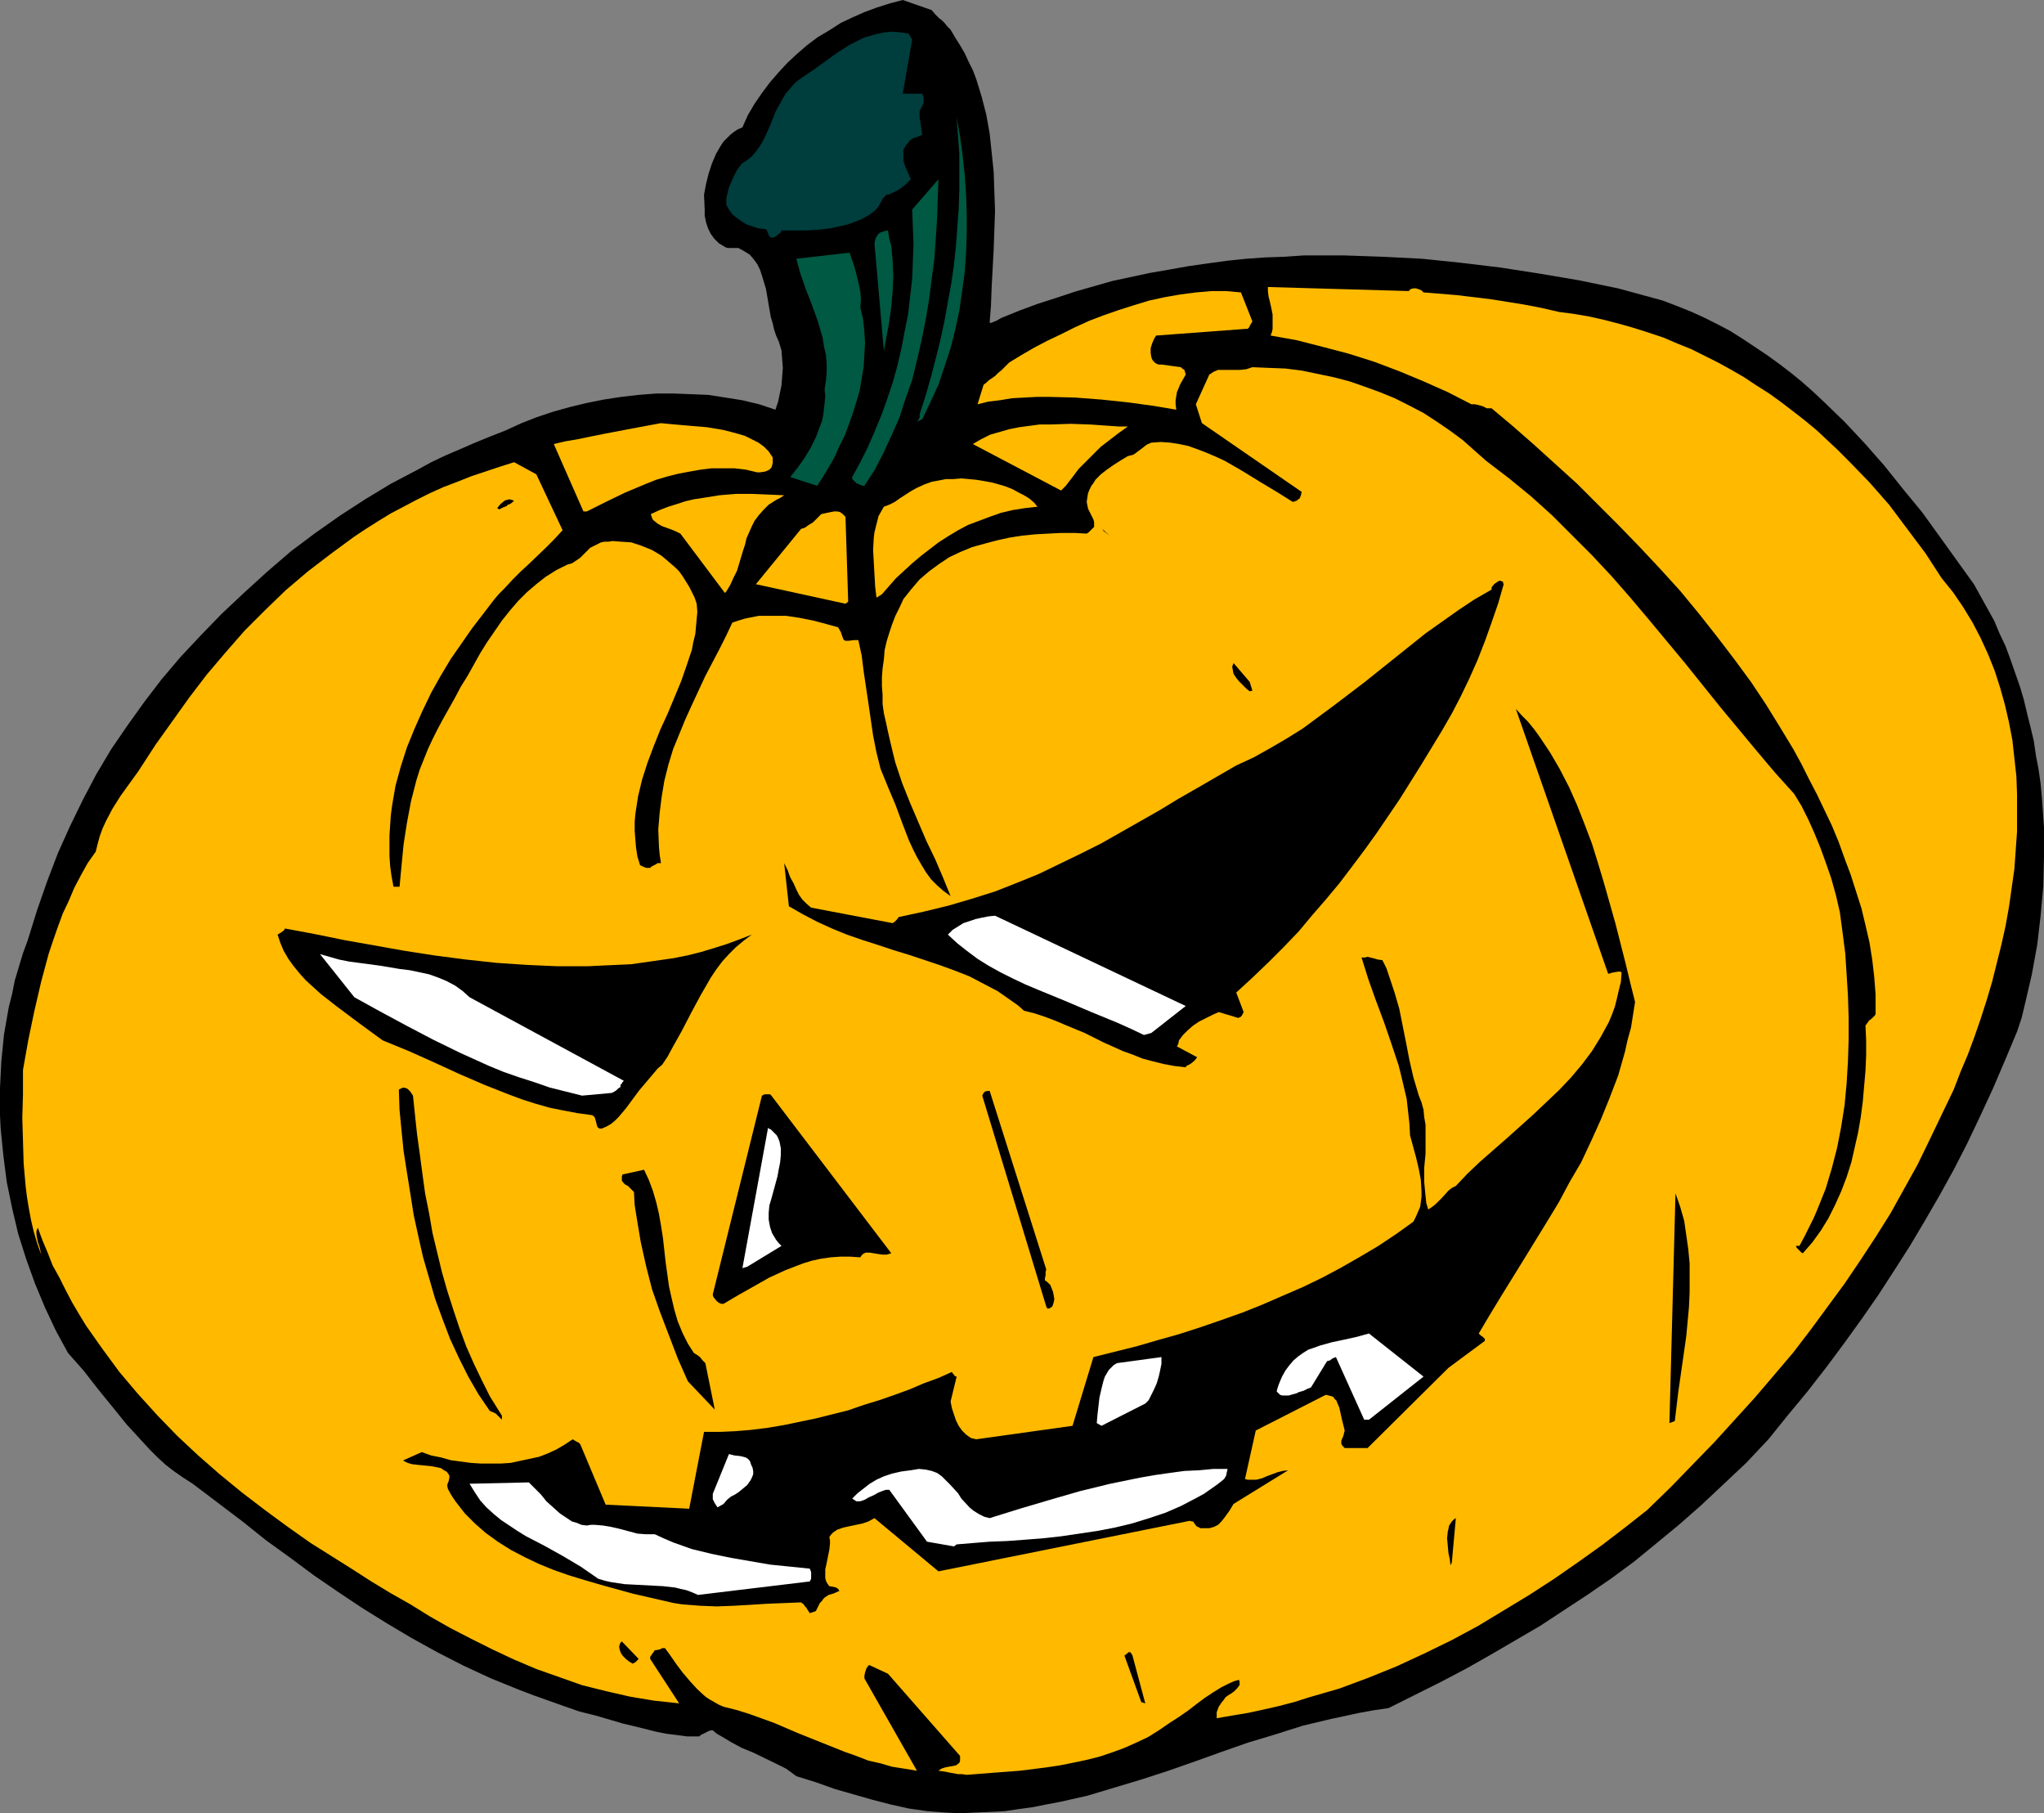 <?xml version="1.0" encoding="UTF-8" standalone="no"?>
<svg
   version="1.0"
   width="129.724mm"
   height="115.054mm"
   id="svg36"
   sodipodi:docname="Pumpkin 017.wmf"
   xmlns:inkscape="http://www.inkscape.org/namespaces/inkscape"
   xmlns:sodipodi="http://sodipodi.sourceforge.net/DTD/sodipodi-0.dtd"
   xmlns="http://www.w3.org/2000/svg"
   xmlns:svg="http://www.w3.org/2000/svg">
  <rect width="100%" height="100%" fill="#808080" stroke="none"/>
  <sodipodi:namedview
     id="namedview36"
     pagecolor="#ffffff"
     bordercolor="#000000"
     borderopacity="0.25"
     inkscape:showpageshadow="2"
     inkscape:pageopacity="0.0"
     inkscape:pagecheckerboard="0"
     inkscape:deskcolor="#d1d1d1"
     inkscape:document-units="mm" />
  <defs
     id="defs1">
    <pattern
       id="WMFhbasepattern"
       patternUnits="userSpaceOnUse"
       width="6"
       height="6"
       x="0"
       y="0" />
  </defs>
  <path
     style="fill:#000000;fill-opacity:1;fill-rule:evenodd;stroke:none"
     d="m 226.725,434.69 3.555,0.162 3.555,-0.162 3.555,-0.162 3.555,-0.162 3.232,-0.485 3.555,-0.485 3.232,-0.646 3.394,-0.646 6.464,-1.454 6.464,-1.939 6.464,-1.939 6.464,-2.101 6.464,-2.262 6.302,-2.262 6.464,-2.262 6.464,-1.939 6.626,-2.101 6.787,-1.616 6.787,-1.454 3.555,-0.646 3.394,-0.485 6.464,-3.232 6.141,-3.07 6.141,-3.232 5.979,-3.393 5.818,-3.393 5.818,-3.393 5.656,-3.717 5.656,-3.717 5.656,-3.878 5.494,-4.04 5.333,-4.363 5.494,-4.525 5.333,-4.686 5.333,-5.009 5.494,-5.171 5.333,-5.656 4.686,-5.817 4.686,-5.656 4.525,-5.817 4.202,-5.656 4.202,-5.817 4.04,-5.817 3.878,-5.979 3.717,-5.817 3.555,-5.979 3.555,-6.141 3.394,-6.141 3.232,-6.302 3.07,-6.464 3.07,-6.625 2.909,-6.787 2.909,-6.949 1.131,-3.393 0.808,-3.393 1.616,-6.949 1.293,-7.11 0.808,-6.949 0.646,-7.11 0.162,-7.11 v -6.949 l -0.485,-6.949 -0.323,-3.555 -0.485,-3.393 -0.646,-3.393 -0.485,-3.393 -0.808,-3.393 -0.808,-3.232 -0.808,-3.393 -0.97,-3.232 -1.131,-3.232 -1.131,-3.232 -1.131,-3.07 -1.454,-3.07 -1.293,-3.07 -1.616,-2.909 -1.616,-2.909 -1.616,-2.909 -8.242,-11.473 -4.202,-5.817 -4.525,-5.494 -4.525,-5.656 -4.686,-5.333 -4.848,-5.171 -5.01,-4.848 -2.586,-2.424 -2.747,-2.424 -2.586,-2.101 -2.747,-2.101 -2.909,-2.101 -2.909,-1.939 -2.909,-1.939 -3.07,-1.939 -3.07,-1.616 -3.232,-1.616 -3.232,-1.454 -3.232,-1.293 -3.394,-1.293 -3.555,-0.97 -3.555,-0.97 -3.555,-0.97 -9.373,-1.939 -9.534,-1.616 -9.373,-1.454 -9.373,-1.131 -9.373,-0.97 -9.534,-0.485 -9.373,-0.323 h -9.373 l -4.686,0.323 -4.686,0.162 -4.525,0.323 -4.686,0.485 -4.686,0.646 -4.525,0.646 -4.525,0.808 -4.686,0.808 -4.525,0.97 -4.525,0.97 -4.525,1.293 -4.525,1.293 -4.363,1.454 -4.525,1.454 -4.363,1.616 -4.363,1.778 -1.131,0.646 -0.808,0.323 -0.323,0.162 h -0.323 v 0 h -0.162 l 0.323,-4.201 0.162,-4.363 0.485,-9.049 0.162,-4.525 0.162,-4.686 -0.162,-4.686 -0.162,-4.686 -0.485,-4.686 -0.485,-4.525 -0.808,-4.525 -1.131,-4.363 -1.293,-4.201 -0.808,-2.101 -0.97,-1.939 -0.97,-2.101 -1.131,-1.939 -1.131,-1.778 -1.131,-1.939 -0.808,-0.808 -0.646,-0.808 -0.646,-0.646 -0.646,-0.485 -0.97,-0.97 -0.808,-0.97 L 216.544,0 l -3.07,0.808 -3.07,0.97 -3.07,1.131 -2.909,1.293 -2.747,1.293 -2.747,1.778 -2.747,1.616 -2.586,1.939 -2.424,2.101 -2.262,2.101 -2.101,2.262 -2.101,2.424 -1.939,2.586 -1.778,2.586 -1.616,2.747 -1.293,2.909 -1.131,0.485 -0.97,0.646 -0.808,0.646 -0.808,0.808 -0.808,0.808 -0.646,0.97 -1.131,1.939 -0.97,2.262 -0.808,2.424 -0.646,2.586 -0.485,2.586 0.162,3.555 v 1.454 l 0.323,1.616 0.485,1.454 0.646,1.293 0.808,1.131 1.131,1.131 0.808,0.485 0.808,0.485 0.485,0.162 h 0.162 0.162 2.262 l 1.454,0.808 1.293,0.808 0.97,1.131 0.808,1.131 0.646,1.293 0.485,1.454 0.485,1.616 0.485,1.616 1.131,6.625 0.485,1.616 0.323,1.454 0.485,1.454 0.646,1.454 0.646,2.101 0.162,2.101 0.162,2.101 -0.162,2.101 -0.162,2.101 -0.808,3.878 -0.646,1.939 -3.878,-1.293 -4.04,-0.97 -4.04,-0.646 -4.202,-0.646 -4.04,-0.162 -4.202,-0.162 h -4.202 l -4.202,0.323 -4.202,0.485 -4.202,0.646 -4.04,0.808 -4.04,0.97 -4.04,1.131 -3.878,1.293 -3.717,1.454 -3.878,1.778 -3.717,1.454 -3.555,1.454 -3.717,1.616 -3.394,1.454 -3.394,1.616 -3.232,1.778 -6.464,3.393 -6.141,3.717 -5.979,3.878 -5.979,4.201 -5.818,4.363 -5.818,5.009 -5.494,5.009 -5.333,5.009 -5.01,5.171 -4.848,5.171 -4.525,5.333 -4.202,5.494 -4.04,5.656 -3.878,5.656 -3.555,5.979 -3.232,6.141 -3.07,6.302 -2.909,6.464 -2.586,6.787 -2.424,6.949 -2.262,7.272 -1.131,3.07 -0.97,3.232 -0.97,3.232 -0.646,3.232 -0.808,3.232 -1.131,6.464 -0.323,3.232 -0.323,3.232 -0.162,3.232 L 0,260.976 v 3.232 3.232 l 0.162,3.232 0.646,6.464 0.808,6.302 1.293,6.302 1.454,6.141 1.939,6.141 2.101,5.817 2.424,5.817 2.586,5.494 2.909,5.333 3.717,4.201 3.394,4.363 3.555,4.363 3.394,4.201 3.717,4.04 1.778,1.939 1.939,1.939 1.939,1.778 2.101,1.616 2.101,1.454 2.262,1.454 5.979,4.525 5.979,4.525 5.656,4.525 5.818,4.201 5.656,4.201 5.656,3.878 5.818,3.878 5.979,3.717 5.979,3.555 6.141,3.393 6.302,3.232 6.626,3.07 6.787,2.747 3.394,1.293 7.272,2.586 3.717,1.293 3.878,0.97 3.878,1.131 2.747,0.808 2.747,0.646 2.586,0.646 2.586,0.646 2.424,0.485 2.586,0.323 2.424,0.323 h 2.586 0.323 l 0.323,-0.323 0.97,-0.485 0.97,-0.485 0.485,-0.162 h 0.485 l 0.97,0.808 1.131,0.646 2.424,1.454 2.424,1.293 2.747,1.131 5.333,2.586 2.586,1.293 2.424,1.778 4.686,1.454 4.525,1.616 4.525,1.293 4.525,1.293 4.363,1.131 4.363,0.97 4.525,0.646 z"
     id="path1" />
  <path
     style="fill:#ffba00;fill-opacity:1;fill-rule:evenodd;stroke:none"
     d="m 231.896,425.641 6.141,-0.485 6.464,-0.485 6.464,-0.808 3.232,-0.485 3.232,-0.646 3.07,-0.646 3.232,-0.808 2.909,-0.97 3.07,-1.131 2.909,-1.293 2.747,-1.293 2.586,-1.616 2.586,-1.778 2.262,-1.454 2.101,-1.454 2.101,-1.616 1.939,-1.454 1.939,-1.293 2.101,-1.293 1.939,-0.97 1.131,-0.485 1.131,-0.323 0.162,0.485 v 0.323 0.485 l -0.162,0.162 -0.485,0.646 -0.646,0.646 -0.646,0.485 -0.808,0.485 -0.646,0.485 -0.323,0.485 -0.646,0.808 -0.646,0.97 -0.485,1.293 v 1.454 l 3.717,-0.646 3.878,-0.646 3.717,-0.808 3.555,-0.808 3.717,-0.97 3.555,-1.131 7.272,-2.101 6.949,-2.586 6.787,-2.747 6.626,-3.07 6.626,-3.232 6.302,-3.393 6.141,-3.717 6.141,-3.717 5.979,-3.878 5.818,-4.04 5.656,-4.04 5.494,-4.201 5.333,-4.201 5.656,-5.494 5.171,-5.333 5.333,-5.494 4.848,-5.333 4.848,-5.333 4.686,-5.494 4.525,-5.333 4.202,-5.494 4.04,-5.494 4.04,-5.494 3.717,-5.494 3.717,-5.656 3.555,-5.656 3.232,-5.817 3.232,-5.817 2.909,-5.979 1.939,-4.04 1.939,-4.04 1.939,-4.04 1.616,-4.201 1.778,-4.201 1.616,-4.363 1.454,-4.201 1.454,-4.525 1.293,-4.363 1.131,-4.525 1.131,-4.525 0.97,-4.363 0.808,-4.525 0.646,-4.525 0.646,-4.525 0.323,-4.525 0.323,-4.525 v -4.363 -4.525 l -0.162,-4.363 -0.485,-4.363 -0.485,-4.363 -0.808,-4.201 -0.97,-4.201 -1.131,-4.04 -1.293,-4.04 -1.616,-4.04 -1.778,-3.878 -1.939,-3.717 -2.262,-3.717 -2.424,-3.555 -2.747,-3.393 -3.878,-5.979 -4.363,-5.817 -4.363,-5.817 -4.686,-5.333 -5.01,-5.171 -2.586,-2.586 -2.586,-2.424 -2.586,-2.424 -2.747,-2.262 -2.909,-2.262 -2.747,-2.101 -2.909,-2.101 -3.07,-1.939 -2.909,-1.939 -3.07,-1.778 -3.232,-1.778 -3.232,-1.616 -3.232,-1.616 -3.232,-1.293 -3.394,-1.454 -3.394,-1.131 -3.555,-1.131 -3.394,-0.97 -3.717,-0.97 -3.555,-0.808 -3.717,-0.646 -3.717,-0.485 -4.202,-0.97 -4.202,-0.808 -4.04,-0.646 -4.04,-0.646 -8.08,-0.97 -7.918,-0.646 -0.162,-0.162 -0.323,-0.323 -0.808,-0.323 -0.485,-0.162 h -0.646 l -0.646,0.162 -0.485,0.485 -33.774,-0.97 v 0.485 0.485 l 0.162,1.293 0.162,0.646 0.162,0.646 0.323,1.454 0.323,1.616 v 1.616 1.778 l -0.162,0.808 -0.323,0.808 6.302,1.131 6.302,1.616 6.141,1.616 6.141,1.939 5.979,2.262 5.818,2.424 5.818,2.586 5.656,2.909 h 0.808 l 0.808,0.162 1.131,0.323 0.97,0.485 h 0.485 0.646 l 5.01,4.201 5.171,4.525 5.171,4.686 5.171,4.686 5.01,5.009 5.01,5.009 5.01,5.171 4.848,5.171 4.848,5.333 4.525,5.494 4.202,5.333 4.202,5.494 4.04,5.494 3.555,5.333 3.394,5.494 3.232,5.333 1.939,3.555 1.778,3.555 1.939,3.717 1.778,3.717 1.778,3.717 1.616,3.878 1.454,4.04 1.454,3.878 1.293,4.04 1.293,4.04 0.97,4.04 0.97,4.201 0.646,4.04 0.485,4.201 0.323,4.201 v 4.201 0.485 l -0.162,0.323 -0.646,0.646 -0.808,0.646 -0.323,0.485 -0.485,0.646 0.162,3.555 v 3.555 l -0.162,3.717 -0.323,3.717 -0.323,3.717 -0.485,3.717 -0.646,3.717 -0.808,3.555 -0.808,3.555 -1.131,3.555 -1.293,3.393 -1.454,3.232 -1.616,3.232 -1.778,2.909 -2.101,2.909 -2.262,2.586 v 0 l -0.323,-0.162 -0.808,-0.808 -0.323,-0.323 -0.162,-0.323 v -0.162 h 0.485 0.323 l 1.131,-2.101 1.131,-2.262 1.131,-2.262 0.97,-2.262 1.939,-4.848 1.454,-4.848 1.293,-5.009 0.97,-5.009 0.808,-5.171 0.485,-5.171 0.323,-5.333 0.162,-5.171 v -5.333 l -0.162,-5.171 -0.323,-5.171 -0.323,-5.009 -0.646,-5.009 -0.646,-4.848 -0.97,-4.201 -1.131,-4.04 -1.293,-3.717 -1.293,-3.555 -1.454,-3.555 -1.454,-3.232 -1.616,-3.232 -1.778,-2.909 -4.525,-5.009 -4.363,-5.171 -8.726,-10.504 -8.565,-10.665 -8.726,-10.504 -4.363,-5.171 -4.525,-5.171 -4.686,-5.009 -4.686,-4.686 -4.848,-4.848 -5.01,-4.525 -5.333,-4.363 -5.494,-4.201 -2.747,-2.424 -2.909,-2.586 -3.07,-2.262 -3.07,-2.101 -3.232,-2.101 -3.394,-1.778 -3.555,-1.778 -3.555,-1.454 -3.555,-1.293 -3.717,-1.293 -3.717,-0.97 -3.878,-0.808 -3.878,-0.808 -3.878,-0.485 -4.04,-0.162 -3.878,-0.162 -1.454,0.485 -1.454,0.162 h -4.04 -1.293 l -1.131,0.485 -0.485,0.323 -0.485,0.323 -3.232,7.11 1.454,4.525 23.917,16.483 -0.162,0.808 -0.323,0.808 -0.323,0.162 -0.323,0.323 -0.485,0.162 -0.485,0.162 -3.878,-2.424 -4.04,-2.424 -4.202,-2.586 -4.202,-2.424 -2.101,-0.97 -2.262,-0.97 -2.101,-0.808 -2.262,-0.808 -2.262,-0.485 -2.101,-0.323 -2.262,-0.162 -2.262,0.162 -1.131,0.485 -0.808,0.646 -0.646,0.485 -0.646,0.485 -0.646,0.485 -0.485,0.323 -0.646,0.162 -0.646,0.162 -0.808,0.485 -0.808,0.485 -1.778,1.131 -1.616,1.131 -1.454,1.131 -1.293,1.293 -0.485,0.808 -0.485,0.646 -0.485,0.97 -0.323,0.808 -0.162,0.97 -0.162,1.131 0.162,0.808 0.162,0.808 0.646,1.293 0.323,0.646 0.323,0.646 0.162,0.646 v 0.646 0.485 l -0.485,0.485 -0.485,0.485 -0.323,0.323 -0.485,0.323 -2.909,-0.162 h -3.232 l -3.07,0.162 -3.07,0.162 -3.232,0.323 -3.07,0.485 -2.909,0.646 -3.07,0.808 -2.909,0.808 -2.747,1.131 -2.747,1.293 -2.424,1.616 -2.424,1.778 -2.262,1.939 -1.939,2.262 -1.939,2.424 -0.97,2.101 -0.97,1.939 -0.808,2.101 -0.646,1.939 -0.646,2.101 -0.485,2.101 -0.162,2.101 -0.323,2.262 -0.162,2.101 v 2.101 l 0.162,2.101 v 2.262 l 0.323,2.262 0.485,2.101 0.485,2.262 0.485,2.101 0.646,2.747 0.646,2.586 1.616,4.848 1.939,4.848 1.939,4.525 1.939,4.525 2.101,4.363 1.939,4.525 1.778,4.363 -1.778,-1.293 -1.454,-1.293 -1.454,-1.454 -1.293,-1.778 -0.97,-1.616 -1.131,-1.939 -0.97,-1.939 -0.97,-2.101 -1.616,-4.201 -1.616,-4.363 -1.778,-4.201 -1.778,-4.363 -0.97,-3.878 -0.808,-4.04 -1.131,-7.757 -1.131,-7.595 -0.485,-3.878 -0.808,-3.717 h -0.97 l -1.454,0.162 h -0.646 l -0.323,-0.162 -0.162,-0.162 -0.323,-0.808 -0.323,-0.97 -0.646,-1.131 -2.909,-0.808 -3.07,-0.808 -3.232,-0.646 -3.232,-0.485 h -3.394 -1.616 -1.616 l -1.616,0.323 -1.616,0.323 -1.616,0.485 -1.454,0.485 -1.454,3.07 -1.616,3.232 -3.394,6.464 -3.232,6.949 -1.616,3.555 -1.454,3.555 -1.454,3.555 -1.131,3.717 -0.97,3.878 -0.646,3.878 -0.485,3.878 -0.323,3.878 0.162,4.04 0.162,1.939 0.323,2.101 h -0.808 l -0.485,0.323 -0.646,0.323 -0.323,0.162 -0.323,0.323 h -0.485 -0.485 l -0.808,-0.323 -0.646,-0.323 -0.646,-2.101 -0.323,-2.101 -0.162,-1.939 -0.162,-2.101 v -2.101 l 0.162,-1.939 0.323,-2.101 0.323,-2.101 0.97,-4.04 1.293,-4.04 1.454,-3.878 1.616,-4.04 1.778,-3.878 1.616,-3.878 1.616,-3.878 1.293,-3.717 1.293,-3.878 0.323,-1.778 0.485,-1.939 0.162,-1.778 0.162,-1.778 0.162,-1.778 -0.162,-1.939 -0.485,-1.454 -0.646,-1.293 -0.646,-1.293 -0.808,-1.293 -0.808,-1.293 -0.808,-1.131 -0.97,-0.97 -1.131,-0.97 -1.131,-0.97 -0.97,-0.808 -1.293,-0.808 -1.131,-0.646 -2.424,-0.97 -2.424,-0.808 -2.424,-0.162 -2.101,-0.162 -0.97,0.162 h -0.97 l -0.808,0.162 -0.646,0.323 -0.97,0.485 -0.97,0.485 -1.616,1.616 -0.808,0.808 -0.97,0.646 -0.97,0.646 -1.131,0.323 -2.586,1.293 -2.586,1.616 -2.262,1.778 -2.262,1.939 -2.101,2.101 -1.939,2.262 -1.939,2.424 -1.778,2.586 -1.778,2.586 -1.616,2.586 -3.07,5.494 -1.616,2.586 -1.454,2.747 -2.909,5.171 -1.293,2.424 -1.131,2.262 -1.131,2.424 -0.97,2.424 -0.97,2.424 -0.808,2.586 -1.293,5.009 -0.97,5.171 -0.808,5.171 -0.485,5.009 -0.485,5.171 h -1.454 l -0.485,-2.586 -0.323,-2.424 -0.162,-2.424 v -2.424 -2.424 l 0.162,-2.424 0.162,-2.424 0.323,-2.424 0.808,-4.686 1.293,-4.686 1.454,-4.525 1.778,-4.363 1.939,-4.363 2.101,-4.363 2.262,-4.04 2.424,-4.04 2.586,-3.717 2.586,-3.717 2.747,-3.555 2.586,-3.393 1.131,-1.293 1.131,-1.131 2.101,-2.262 1.939,-1.939 1.939,-1.778 3.878,-3.717 2.101,-2.101 2.101,-2.262 -6.302,-13.412 -5.333,-2.909 -3.555,1.131 -3.394,1.131 -3.394,1.131 -3.232,1.293 -3.394,1.293 -3.232,1.454 -3.232,1.616 -3.07,1.616 -3.07,1.616 -2.909,1.778 -3.07,1.939 -2.909,1.939 -5.494,4.04 -5.494,4.201 -5.333,4.525 -5.01,4.848 -4.848,4.848 -4.525,5.171 -4.525,5.333 -4.202,5.494 -4.04,5.656 -4.04,5.656 -2.101,3.232 -2.101,3.232 -2.101,2.909 -2.101,2.909 -1.939,3.07 -1.616,3.07 -0.808,1.778 -0.646,1.778 -0.485,1.778 -0.485,1.939 -1.939,2.747 -1.616,2.909 -1.616,3.07 -1.293,3.07 -1.454,3.07 -1.131,3.07 -1.131,3.232 -1.131,3.393 -1.778,6.625 -1.616,6.949 -1.454,6.949 -1.293,7.272 v 5.817 l -0.162,5.656 0.162,5.494 0.162,5.494 0.485,5.494 0.323,2.586 0.485,2.909 0.485,2.586 0.646,2.747 0.808,2.747 0.97,2.747 -0.323,-1.616 -0.485,-1.454 -0.162,-0.808 -0.162,-0.97 v -0.808 l 0.323,-0.808 1.131,3.07 1.293,3.07 1.131,2.909 1.616,2.909 1.454,2.909 1.616,3.07 1.616,2.747 1.778,2.909 1.939,2.747 1.939,2.747 4.04,5.494 4.363,5.171 4.686,5.171 4.848,5.009 5.01,4.686 5.171,4.525 5.333,4.363 5.494,4.201 5.494,4.04 5.494,3.878 5.656,3.555 4.363,2.747 4.525,2.909 4.525,2.747 4.848,2.747 4.686,2.909 4.848,2.747 5.01,2.586 5.171,2.586 5.171,2.424 5.333,2.262 5.494,1.939 5.494,1.939 5.818,1.454 5.656,1.293 2.909,0.485 2.909,0.485 3.07,0.323 2.909,0.323 -6.949,-10.665 v -0.485 l 0.323,-0.485 0.808,-1.131 h 0.162 0.162 l 0.808,-0.162 0.646,-0.323 h 0.646 l 1.293,1.778 1.454,2.101 1.454,1.939 1.778,2.101 1.778,1.939 1.939,1.778 0.97,0.646 1.131,0.646 1.131,0.646 1.131,0.485 3.232,0.808 3.07,0.97 5.818,2.101 5.656,2.424 5.656,2.262 5.656,2.262 2.747,0.97 2.909,1.131 2.909,0.646 2.747,0.808 3.07,0.485 2.909,0.485 -12.605,-22.138 v -0.646 l 0.162,-0.808 0.323,-0.97 0.323,-0.485 0.323,-0.323 4.525,2.101 17.291,19.715 v 0.646 0.485 l -0.162,0.485 -0.162,0.162 -0.646,0.485 -0.808,0.162 -0.97,0.162 -0.808,0.162 -0.97,0.323 -0.646,0.485 1.293,0.162 0.808,0.162 0.808,0.162 1.778,0.323 h 0.97 z"
     id="path2" />
  <path
     style="fill:#000000;fill-opacity:1;fill-rule:evenodd;stroke:none"
     d="m 274.72,408.512 -3.07,-11.473 -0.162,-0.323 -0.162,-0.162 -0.162,-0.323 h -0.485 l -0.323,0.323 -0.646,0.485 4.04,11.15 z"
     id="path3" />
  <path
     style="fill:#000000;fill-opacity:1;fill-rule:evenodd;stroke:none"
     d="m 152.389,398.654 0.808,-0.808 -4.04,-4.201 -0.323,0.323 -0.162,0.323 -0.162,0.646 0.162,0.808 0.323,0.808 0.485,0.646 0.646,0.646 0.808,0.646 0.808,0.485 z"
     id="path4" />
  <path
     style="fill:#000000;fill-opacity:1;fill-rule:evenodd;stroke:none"
     d="m 195.697,386.373 0.646,-1.293 0.323,-0.646 0.485,-0.485 0.323,-0.485 0.323,-0.323 0.485,-0.323 0.485,-0.323 1.131,-0.323 1.454,-0.646 -0.323,-0.485 -0.485,-0.323 -0.646,-0.162 -0.97,-0.162 -0.485,-0.646 -0.323,-0.646 -0.162,-0.646 v -0.646 -1.454 l 0.323,-1.454 0.323,-1.616 0.323,-1.616 0.162,-1.454 v -0.808 l -0.162,-0.808 0.485,-0.646 0.485,-0.485 0.485,-0.323 0.485,-0.323 1.454,-0.485 1.454,-0.323 3.07,-0.646 1.454,-0.485 1.454,-0.808 15.352,12.766 60.277,-12.12 v 0 l 0.485,0.162 h 0.323 l 0.323,0.485 0.485,0.646 0.323,0.162 0.646,0.323 h 2.101 l 1.131,-0.323 0.97,-0.485 0.808,-0.808 0.646,-0.808 1.293,-1.778 0.97,-1.616 13.09,-8.08 -1.293,0.162 -1.293,0.323 -1.293,0.485 -1.293,0.485 -1.131,0.485 -1.293,0.323 h -1.454 -0.646 l -0.646,-0.162 2.586,-11.635 16.806,-8.565 0.646,0.162 0.646,0.162 0.485,0.162 0.323,0.485 0.485,0.485 0.162,0.485 0.485,1.131 0.323,1.454 0.323,1.454 0.323,1.293 0.323,1.293 -0.323,1.293 -0.485,1.131 v 0.485 0.323 l 0.323,0.485 0.485,0.485 h 5.494 l 19.392,-19.23 8.726,-6.464 v -0.485 l -0.485,-0.485 -0.485,-0.323 -0.485,-0.485 2.586,-4.363 2.747,-4.525 5.494,-8.888 5.656,-9.211 2.747,-4.525 2.586,-4.848 2.747,-4.686 2.424,-5.171 2.262,-5.009 2.101,-5.171 2.101,-5.494 1.616,-5.656 0.646,-2.909 0.808,-2.909 0.485,-3.07 0.485,-3.07 -1.131,-4.525 -1.131,-4.686 -2.424,-9.534 -2.747,-9.696 -1.454,-4.848 -1.454,-4.686 -1.778,-4.686 -1.778,-4.525 -1.939,-4.363 -2.262,-4.363 -2.262,-3.878 -2.586,-3.878 -1.293,-1.778 -1.454,-1.778 -1.454,-1.454 -1.454,-1.616 22.139,63.507 h 0.323 l 0.323,-0.162 0.808,-0.162 0.97,-0.162 h 0.485 l 0.323,0.162 -0.162,2.262 -0.485,1.939 -0.485,2.101 -0.485,1.939 -0.646,1.778 -0.808,1.939 -0.97,1.778 -0.97,1.778 -2.101,3.393 -2.424,3.232 -2.586,3.07 -2.909,3.07 -3.07,2.909 -3.07,2.909 -6.302,5.656 -6.464,5.656 -3.07,2.909 -2.747,2.909 -0.97,0.485 -0.808,0.646 -1.454,1.616 -1.616,1.616 -0.808,0.646 -0.97,0.646 -0.485,-1.616 -0.162,-1.616 -0.162,-1.616 -0.162,-1.778 v -3.393 l 0.323,-3.393 v -3.555 -3.393 l -0.323,-1.778 -0.162,-1.778 -0.485,-1.778 -0.646,-1.616 -1.293,-4.363 -0.97,-4.201 -0.808,-4.201 -0.808,-4.04 -0.808,-4.04 -1.131,-3.878 -1.293,-3.878 -0.646,-1.939 -0.97,-1.939 -1.131,-0.162 -1.131,-0.323 -1.293,-0.323 -0.646,0.162 h -0.808 l 1.616,5.171 1.778,5.009 1.939,5.171 1.778,5.171 1.778,5.333 0.646,2.586 0.646,2.747 0.646,2.747 0.323,2.909 0.323,2.909 0.162,2.909 1.454,5.333 0.646,2.747 0.485,2.586 0.162,2.747 v 1.293 l -0.162,1.293 -0.162,1.131 -0.485,1.131 -0.485,1.131 -0.646,1.293 -4.04,2.909 -4.363,2.909 -4.363,2.586 -4.525,2.586 -4.525,2.424 -4.686,2.262 -4.848,2.101 -4.848,2.101 -4.848,1.939 -5.01,1.778 -5.171,1.778 -5.01,1.616 -5.171,1.454 -5.01,1.454 -10.342,2.586 -5.01,16.483 -23.109,3.232 -1.293,-0.323 -1.131,-0.808 -0.97,-0.97 -0.808,-1.131 -0.646,-1.293 -0.485,-1.454 -0.485,-1.454 -0.323,-1.616 1.454,-5.979 -0.485,-0.162 -0.162,-0.323 -0.323,-0.323 -0.162,-0.323 -3.232,1.454 -3.555,1.293 -3.394,1.454 -3.555,1.293 -3.717,1.293 -3.717,1.131 -3.717,1.293 -3.878,0.97 -3.878,0.97 -3.878,0.808 -3.878,0.808 -3.878,0.646 -3.878,0.485 -3.878,0.323 -3.717,0.162 h -3.717 l -3.555,18.422 -20.038,-0.97 -5.979,-14.22 -0.162,-0.323 -0.323,-0.323 -0.646,-0.323 -0.808,-0.485 -1.939,1.293 -1.939,1.131 -2.101,0.97 -2.101,0.808 -2.262,0.485 -2.262,0.485 -2.262,0.485 -2.424,0.162 h -2.262 -2.424 l -2.424,-0.162 -2.424,-0.323 -2.424,-0.323 -2.262,-0.646 -2.424,-0.485 -2.262,-0.808 -4.363,1.939 v 0.162 l 0.323,0.162 0.646,0.323 1.131,0.323 1.454,0.162 1.616,0.162 1.616,0.162 1.616,0.323 0.646,0.162 0.646,0.485 0.646,0.323 0.485,0.646 0.162,0.323 v 0.485 l -0.162,0.808 -0.323,0.808 v 0.485 l 0.162,0.646 0.808,1.454 0.97,1.454 1.131,1.454 1.131,1.454 2.424,2.424 2.586,2.262 2.909,2.101 3.07,1.939 3.394,1.778 3.394,1.616 3.555,1.454 3.717,1.293 3.717,1.131 3.878,1.131 7.595,2.101 7.757,1.778 2.101,0.485 2.101,0.323 4.202,0.323 4.04,0.162 4.202,-0.162 8.08,-0.485 4.04,-0.162 3.878,-0.162 0.646,0.485 0.323,0.485 0.323,0.323 0.162,0.323 0.323,0.485 0.323,0.485 z"
     id="path5" />
  <path
     style="fill:#ffffff;fill-opacity:1;fill-rule:evenodd;stroke:none"
     d="m 167.417,382.495 26.826,-3.232 0.323,-0.646 v -0.808 -0.808 l -0.323,-0.808 -9.534,-0.97 -4.686,-0.808 -4.686,-0.808 -4.686,-0.97 -4.686,-1.131 -4.525,-1.616 -2.262,-0.97 -2.101,-0.97 h -2.101 l -2.101,-0.162 -4.202,-1.131 -2.101,-0.485 -1.939,-0.323 -1.939,-0.162 h -0.97 l -0.97,0.162 -1.293,-0.162 -1.131,-0.485 -1.131,-0.323 -0.97,-0.646 -1.939,-1.293 -1.616,-1.454 -1.616,-1.454 -1.293,-1.616 -1.454,-1.454 -1.454,-1.454 -14.221,0.323 1.293,2.101 1.293,1.939 1.454,1.616 1.778,1.616 1.778,1.454 1.939,1.293 1.939,1.293 2.101,1.293 4.363,2.262 4.363,2.424 4.363,2.586 2.101,1.454 2.101,1.454 1.616,0.485 1.454,0.323 3.232,0.485 3.07,0.162 3.07,0.162 3.07,0.162 2.909,0.323 1.293,0.323 1.454,0.323 1.293,0.485 z"
     id="path6" />
  <path
     style="fill:#000000;fill-opacity:1;fill-rule:evenodd;stroke:none"
     d="m 348.248,374.738 0.97,-10.665 -0.485,0.323 -0.485,0.485 -0.323,0.485 -0.323,0.485 -0.162,0.808 -0.162,0.646 -0.162,1.616 0.162,1.778 0.162,1.778 0.323,1.454 0.162,1.454 z"
     id="path7" />
  <path
     style="fill:#ffffff;fill-opacity:1;fill-rule:evenodd;stroke:none"
     d="m 229.472,370.375 3.878,-0.323 4.04,-0.323 4.202,-0.162 4.363,-0.323 4.202,-0.323 4.363,-0.485 4.363,-0.646 4.363,-0.646 4.202,-0.808 4.04,-0.97 4.202,-1.293 3.878,-1.293 3.717,-1.616 3.717,-1.939 1.778,-0.97 1.616,-1.131 1.616,-1.131 1.616,-1.293 0.485,-0.808 0.162,-0.808 0.162,-0.646 v -0.162 h -3.394 l -3.394,0.323 -3.555,0.162 -3.555,0.485 -3.394,0.485 -3.717,0.646 -7.11,1.454 -7.272,1.778 -7.272,2.101 -7.11,2.101 -7.272,2.262 -1.293,-0.323 -1.293,-0.646 -1.293,-0.808 -0.97,-0.808 -1.939,-2.101 -0.808,-1.293 -1.939,-2.101 -0.97,-0.97 -0.97,-0.97 -1.131,-0.808 -1.293,-0.485 -1.454,-0.323 -1.616,-0.162 -0.97,0.162 -0.97,0.162 -1.293,0.162 -1.131,0.162 -2.101,0.485 -1.939,0.646 -1.778,0.808 -1.616,0.97 -1.454,1.131 -1.454,1.131 -1.293,1.293 0.485,0.323 0.485,0.323 h 0.485 0.485 l 0.97,-0.323 1.131,-0.646 1.131,-0.485 1.131,-0.646 1.293,-0.485 0.485,-0.162 h 0.808 l 9.05,12.443 6.464,1.131 z"
     id="path8" />
  <path
     style="fill:#ffffff;fill-opacity:1;fill-rule:evenodd;stroke:none"
     d="m 173.558,360.679 0.808,-0.97 0.97,-0.808 0.97,-0.485 0.485,-0.323 0.485,-0.323 0.97,-0.808 0.97,-0.808 0.808,-1.131 0.323,-0.646 0.323,-0.808 v -0.808 l -0.162,-0.808 -0.323,-0.646 -0.323,-0.97 -0.485,-0.485 -0.485,-0.323 -0.646,-0.162 -0.646,-0.162 -1.454,-0.162 -1.293,-0.323 -3.878,9.534 v 0.646 0.646 l 0.485,0.97 0.323,0.485 0.323,0.485 z"
     id="path9" />
  <path
     style="fill:#ffffff;fill-opacity:1;fill-rule:evenodd;stroke:none"
     d="m 264.216,341.935 10.504,-5.333 0.808,-0.808 0.646,-1.293 0.646,-1.293 0.646,-1.454 0.485,-1.616 0.323,-1.454 0.323,-1.616 v -1.616 l -10.666,1.454 -0.808,0.485 -1.131,1.131 -0.97,1.616 -0.323,0.97 -0.485,1.939 -0.485,2.101 -0.485,4.201 -0.162,1.939 z"
     id="path10" />
  <path
     style="fill:#000000;fill-opacity:1;fill-rule:evenodd;stroke:none"
     d="m 401.737,340.803 0.808,-6.787 0.97,-6.787 0.97,-6.787 0.646,-6.949 0.162,-3.555 v -3.393 -3.555 l -0.323,-3.393 -0.485,-3.393 -0.485,-3.393 -0.97,-3.393 -1.131,-3.232 -1.454,55.104 z"
     id="path11" />
  <path
     style="fill:#000000;fill-opacity:1;fill-rule:evenodd;stroke:none"
     d="m 120.392,339.511 -2.909,-4.686 -1.939,-3.878 -1.939,-4.04 -1.778,-4.04 -1.616,-4.363 -1.454,-4.363 -1.454,-4.525 -1.293,-4.525 -1.131,-4.686 -1.131,-4.686 -0.808,-4.686 -0.97,-4.848 -0.646,-4.686 -0.646,-4.848 -0.646,-4.686 -0.485,-4.525 -0.485,-4.686 -0.646,-0.97 -0.323,-0.323 -0.323,-0.323 -0.323,-0.162 -0.646,-0.162 -0.485,0.162 -0.646,0.323 0.162,4.848 0.485,5.009 0.485,4.848 0.808,5.171 0.808,5.009 0.808,5.171 1.131,5.171 1.131,5.009 1.454,5.009 1.454,5.009 1.778,4.848 1.778,4.686 2.101,4.525 2.262,4.525 2.424,4.201 2.747,4.04 0.808,0.323 0.646,0.323 0.323,0.323 0.162,0.162 0.485,0.485 0.162,0.162 0.323,0.323 z"
     id="path12" />
  <path
     style="fill:#ffffff;fill-opacity:1;fill-rule:evenodd;stroke:none"
     d="m 328.371,340.48 13.09,-10.342 -13.09,-10.342 -2.909,0.808 -2.909,0.646 -3.07,0.646 -2.909,0.808 -1.293,0.485 -1.454,0.485 -1.293,0.808 -1.131,0.808 -1.131,0.97 -0.97,1.131 -0.97,1.293 -0.808,1.454 -0.485,1.131 -0.323,0.808 -0.323,0.97 -0.162,0.646 0.485,0.485 0.323,0.323 0.485,0.162 h 0.485 1.131 l 1.131,-0.323 0.646,-0.162 0.646,-0.323 1.131,-0.323 0.97,-0.485 0.808,-0.323 3.555,-5.817 0.323,-0.485 0.646,-0.162 0.646,-0.485 0.808,-0.323 6.787,15.028 z"
     id="path13" />
  <path
     style="fill:#000000;fill-opacity:1;fill-rule:evenodd;stroke:none"
     d="m 171.457,338.056 -2.262,-11.15 -0.646,-0.646 -0.646,-0.808 -0.646,-0.485 -0.808,-0.485 -1.454,-2.262 -1.293,-2.586 -1.131,-2.747 -0.808,-2.747 -0.646,-2.747 -0.646,-2.909 -0.808,-5.817 -0.646,-5.817 -0.485,-3.07 -0.485,-2.747 -0.646,-2.747 -0.808,-2.747 -0.97,-2.586 -1.131,-2.424 -5.171,1.131 -0.162,0.485 v 0.323 0.646 l 0.323,0.485 0.485,0.485 0.646,0.323 0.485,0.485 0.485,0.485 0.485,0.485 0.162,3.07 0.485,3.07 0.485,2.909 0.485,2.909 1.293,5.817 1.454,5.656 1.939,5.494 2.101,5.494 2.101,5.494 2.424,5.494 z"
     id="path14" />
  <path
     style="fill:#000000;fill-opacity:1;fill-rule:evenodd;stroke:none"
     d="m 252.419,313.332 0.323,-0.97 0.162,-0.808 -0.162,-0.97 -0.162,-0.808 -0.323,-0.808 -0.323,-0.808 -0.646,-0.646 -0.646,-0.485 v -0.485 l 0.162,-0.646 v -0.808 l 0.162,-0.646 -13.574,-42.823 h -0.485 l -0.646,0.162 -0.323,0.323 -0.162,0.323 -0.162,0.323 15.352,50.579 0.162,0.323 0.162,0.162 h 0.323 l 0.323,-0.162 z"
     id="path15" />
  <path
     style="fill:#000000;fill-opacity:1;fill-rule:evenodd;stroke:none"
     d="m 173.558,312.686 3.555,-2.101 3.717,-2.101 3.717,-2.101 3.878,-1.778 2.101,-0.808 2.101,-0.808 2.101,-0.646 2.262,-0.485 2.262,-0.323 2.262,-0.162 h 2.424 l 2.424,0.162 0.323,-0.485 0.323,-0.323 0.323,-0.162 0.323,-0.162 h 0.97 l 0.97,0.162 0.97,0.162 1.131,0.162 h 0.97 l 1.131,-0.323 -28.765,-37.813 -0.323,-0.323 h -0.646 -0.646 l -0.646,0.323 -11.797,47.67 v 0.162 l 0.162,0.485 0.646,0.808 0.323,0.323 0.485,0.323 0.485,0.162 z"
     id="path16" />
  <path
     style="fill:#ffffff;fill-opacity:1;fill-rule:evenodd;stroke:none"
     d="m 179.214,303.798 8.242,-5.009 -0.646,-0.646 -0.646,-0.808 -0.485,-0.808 -0.485,-0.808 -0.485,-1.454 -0.323,-1.778 v -1.616 l 0.162,-1.778 0.485,-1.616 0.97,-3.555 0.485,-1.778 0.323,-1.778 0.323,-1.616 0.162,-1.778 v -1.616 l -0.323,-1.616 -0.323,-0.808 -0.323,-0.646 -0.808,-0.808 -0.646,-0.646 -0.485,-0.162 v -0.162 h -0.162 l -6.141,33.612 z"
     id="path17" />
  <path
     style="fill:#ffffff;fill-opacity:1;fill-rule:evenodd;stroke:none"
     d="m 194.566,296.526 9.211,-1.293 z"
     id="path18" />
  <path
     style="fill:#000000;fill-opacity:1;fill-rule:evenodd;stroke:none"
     d="m 144.309,270.671 1.131,-0.485 1.131,-0.646 0.97,-0.808 0.808,-0.808 1.778,-2.101 3.232,-4.363 1.778,-2.101 1.778,-2.101 0.808,-0.97 1.131,-0.97 1.293,-1.939 1.131,-2.101 2.262,-4.04 2.262,-4.363 2.262,-4.201 2.424,-4.201 1.293,-1.939 1.454,-1.939 1.616,-1.778 1.616,-1.616 1.939,-1.616 1.939,-1.454 -2.909,1.131 -3.07,1.131 -3.07,0.97 -3.232,0.97 -3.232,0.808 -3.232,0.646 -3.394,0.485 -3.394,0.485 -3.394,0.485 -3.555,0.162 -3.555,0.162 -3.394,0.162 h -7.272 l -7.272,-0.323 -7.272,-0.485 -7.434,-0.808 -7.434,-0.97 -7.272,-1.131 -7.272,-1.293 -7.272,-1.293 -7.11,-1.454 -6.949,-1.293 -0.162,0.323 -0.323,0.323 -0.485,0.323 -0.808,0.485 0.646,1.939 0.808,1.939 1.131,1.939 1.293,1.778 1.454,1.778 1.454,1.616 1.778,1.616 1.778,1.616 3.717,2.909 3.878,2.909 3.717,2.747 1.778,1.293 1.778,1.293 6.302,2.586 6.141,2.747 5.979,2.747 5.979,2.586 6.141,2.424 3.07,1.131 3.07,0.97 3.394,0.97 3.232,0.646 3.394,0.646 3.555,0.485 0.162,0.162 h 0.162 l 0.323,0.485 0.162,0.485 0.162,0.646 0.162,0.646 0.162,0.485 0.485,0.323 h 0.162 z"
     id="path19" />
  <path
     style="fill:#ffffff;fill-opacity:1;fill-rule:evenodd;stroke:none"
     d="m 139.622,262.753 7.11,-0.646 0.646,-0.323 0.485,-0.323 0.323,-0.323 0.162,-0.162 0.323,-0.162 v 0 l 0.162,-0.162 v -0.162 -0.323 l 0.323,-0.323 0.162,-0.323 0.323,-0.323 -37.006,-20.038 -1.616,-1.454 -1.778,-1.293 -2.101,-1.131 -1.939,-0.808 -2.262,-0.808 -2.262,-0.485 -2.262,-0.485 -2.586,-0.323 -4.848,-0.808 -4.848,-0.646 -2.424,-0.323 -2.424,-0.485 -2.262,-0.646 -2.262,-0.646 8.242,10.342 6.141,3.393 6.302,3.393 6.464,3.393 6.626,3.232 6.787,3.07 3.555,1.454 3.717,1.293 3.555,1.131 3.717,1.293 3.878,0.97 z"
     id="path20" />
  <path
     style="fill:#000000;fill-opacity:1;fill-rule:evenodd;stroke:none"
     d="m 284.416,255.966 0.162,-0.323 0.323,-0.162 0.646,-0.323 0.808,-0.646 0.323,-0.323 0.485,-0.646 -4.848,-2.586 0.323,-0.646 0.162,-0.808 0.97,-1.293 1.131,-1.131 1.293,-1.131 1.454,-0.97 1.616,-0.808 1.616,-0.808 1.454,-0.646 4.848,1.454 v -0.162 l 0.485,-0.162 0.323,-0.485 0.162,-0.323 0.162,-0.323 -1.778,-4.686 3.878,-3.555 3.878,-3.717 3.717,-3.717 3.555,-3.717 3.232,-3.878 3.232,-3.717 3.232,-3.878 3.07,-4.04 2.909,-3.878 2.909,-4.04 5.494,-8.08 5.171,-8.241 5.01,-8.241 2.424,-4.201 2.101,-4.04 2.101,-4.363 1.939,-4.363 1.778,-4.525 1.616,-4.525 1.616,-4.686 1.293,-4.525 -0.162,-0.323 v -0.323 h -0.323 l -0.162,-0.162 h -0.485 l -0.485,0.323 -0.485,0.323 -0.485,0.485 -0.323,0.485 v 0.485 l -4.202,2.424 -3.878,2.586 -3.878,2.747 -3.878,2.747 -7.272,5.817 -7.272,5.817 -7.434,5.656 -3.717,2.747 -3.717,2.747 -3.878,2.424 -3.878,2.262 -4.04,2.262 -4.202,1.939 -9.211,5.333 -4.525,2.586 -4.525,2.747 -9.373,5.333 -4.848,2.747 -4.848,2.424 -5.01,2.424 -5.01,2.424 -5.171,2.101 -5.333,2.101 -5.656,1.778 -5.494,1.616 -5.979,1.454 -5.979,1.293 -0.485,0.646 -0.485,0.485 -0.485,0.323 -19.554,-3.717 -1.131,-0.97 -0.97,-0.97 -0.808,-1.131 -0.646,-1.293 -0.646,-1.454 -0.808,-1.454 -0.646,-1.778 -0.808,-1.616 1.131,10.342 3.394,1.939 3.394,1.778 3.555,1.616 3.555,1.454 3.717,1.293 3.555,1.131 3.878,1.293 3.717,1.131 7.272,2.424 3.555,1.293 3.717,1.454 3.394,1.778 3.394,1.778 3.232,2.262 1.616,1.131 1.454,1.293 2.586,0.646 2.424,0.808 2.586,0.97 2.262,0.97 4.686,1.939 4.525,2.262 4.686,2.101 2.262,0.808 2.424,0.97 2.424,0.646 2.586,0.646 2.586,0.485 z"
     id="path21" />
  <path
     style="fill:#ffffff;fill-opacity:1;fill-rule:evenodd;stroke:none"
     d="m 276.174,247.725 8.242,-6.464 -45.733,-21.654 -1.616,0.162 -1.616,0.323 -1.454,0.323 -1.454,0.485 -1.454,0.485 -1.293,0.808 -1.293,0.808 -1.131,1.131 2.262,2.101 2.262,1.778 2.586,1.939 2.586,1.616 2.909,1.616 2.909,1.454 3.07,1.454 3.07,1.293 6.302,2.586 6.464,2.747 6.302,2.586 3.232,1.454 3.07,1.454 z"
     id="path22" />
  <path
     style="fill:#000000;fill-opacity:1;fill-rule:evenodd;stroke:none"
     d="m 300.414,165.635 -0.646,-2.101 -3.878,-4.525 -0.162,0.485 -0.162,0.323 0.162,0.97 0.162,0.808 0.646,0.97 0.646,0.808 0.97,0.97 0.808,0.808 0.808,0.646 z"
     id="path23" />
  <path
     style="fill:#ffba00;fill-opacity:1;fill-rule:evenodd;stroke:none"
     d="m 202.808,144.789 0.646,-0.485 -0.646,-20.361 -0.646,-0.646 -0.646,-0.485 -0.646,-0.162 h -0.808 l -1.616,0.323 -1.454,0.323 -0.97,0.97 -0.97,0.97 -1.293,0.808 -0.646,0.485 -0.97,0.323 -10.827,13.251 z"
     id="path24" />
  <path
     style="fill:#ffba00;fill-opacity:1;fill-rule:evenodd;stroke:none"
     d="m 211.534,142.527 3.394,-3.878 1.939,-1.778 1.939,-1.778 2.101,-1.778 2.101,-1.616 2.101,-1.616 2.262,-1.454 2.424,-1.454 2.424,-1.293 2.586,-0.97 2.586,-0.97 2.747,-0.97 2.747,-0.646 3.07,-0.485 2.909,-0.323 -0.808,-0.97 -1.131,-0.97 -1.293,-0.808 -1.293,-0.646 -1.454,-0.808 -1.616,-0.646 -1.616,-0.485 -1.778,-0.485 -1.778,-0.323 -1.939,-0.323 -1.778,-0.162 -1.778,-0.162 -1.939,0.162 h -1.778 l -1.616,0.323 -1.778,0.323 -1.778,0.646 -1.778,0.808 -1.454,0.808 -2.747,1.778 -1.131,0.808 -1.293,0.646 -1.293,0.485 -0.646,1.131 -0.646,1.131 -0.323,1.293 -0.323,1.293 -0.323,1.293 -0.162,1.293 -0.162,2.909 0.162,2.909 0.162,2.909 0.162,2.909 0.323,2.747 z"
     id="path25" />
  <path
     style="fill:#005942;fill-opacity:1;fill-rule:evenodd;stroke:none"
     d="m 196.021,116.51 1.454,-2.262 1.454,-2.424 1.293,-2.262 1.131,-2.586 1.293,-2.586 0.97,-2.586 0.97,-2.747 0.808,-2.586 0.808,-2.747 0.485,-2.909 0.485,-2.909 0.162,-2.747 0.162,-2.909 -0.162,-2.909 -0.323,-2.909 -0.646,-2.747 0.162,-1.939 -0.162,-1.778 -0.323,-1.616 -0.323,-1.454 -0.808,-3.07 -1.131,-3.232 -12.766,1.454 0.485,1.778 0.485,1.778 1.293,3.717 1.454,3.717 1.454,4.04 1.131,3.878 0.323,2.101 0.485,2.101 0.162,2.101 v 1.939 l -0.162,2.101 -0.323,2.101 0.162,1.616 -0.162,1.616 -0.162,1.454 -0.162,1.454 -0.323,1.454 -0.485,1.293 -0.97,2.586 -1.293,2.586 -1.454,2.424 -1.616,2.262 -1.778,2.262 z"
     id="path26" />
  <path
     style="fill:#ffba00;fill-opacity:1;fill-rule:evenodd;stroke:none"
     d="m 188.102,118.772 -3.717,-0.162 -3.878,-0.162 h -4.04 l -3.878,0.323 -4.04,0.646 -2.101,0.323 -2.101,0.485 -1.939,0.646 -2.101,0.646 -2.101,0.808 -2.101,0.97 0.162,0.485 0.162,0.485 0.162,0.323 0.323,0.323 0.808,0.646 1.131,0.646 2.262,0.808 1.131,0.485 0.97,0.485 10.666,14.22 0.323,-0.323 0.97,-1.616 0.808,-1.778 0.808,-1.616 0.485,-1.616 0.97,-3.232 0.485,-1.454 0.323,-1.454 0.646,-1.454 0.646,-1.454 0.646,-1.293 0.97,-1.293 1.131,-1.293 1.293,-1.293 1.778,-1.131 0.97,-0.485 z"
     id="path27" />
  <path
     style="fill:#000000;fill-opacity:1;fill-rule:evenodd;stroke:none"
     d="m 266.317,128.629 -0.97,-0.808 -0.646,-0.485 -0.162,-0.323 -0.485,-0.485 z"
     id="path28" />
  <path
     style="fill:#000000;fill-opacity:1;fill-rule:evenodd;stroke:none"
     d="m 119.745,122.166 0.97,-0.485 0.808,-0.323 0.323,-0.323 0.485,-0.162 0.485,-0.323 0.485,-0.485 -0.485,-0.162 -0.646,-0.162 -0.646,0.162 -0.485,0.162 -0.97,0.808 -0.808,0.97 z"
     id="path29" />
  <path
     style="fill:#ffba00;fill-opacity:1;fill-rule:evenodd;stroke:none"
     d="m 140.753,122.65 4.525,-2.262 4.686,-2.262 5.01,-2.101 2.424,-0.97 2.747,-0.808 2.586,-0.646 2.586,-0.485 2.747,-0.485 2.586,-0.323 h 2.747 2.747 l 2.747,0.323 2.747,0.646 h 0.646 l 1.131,-0.162 0.485,-0.162 0.646,-0.323 0.485,-0.485 0.162,-0.485 0.162,-0.646 v -1.293 l -0.97,-1.454 -1.131,-1.131 -1.293,-0.97 -1.616,-0.808 -1.616,-0.808 -1.616,-0.485 -1.778,-0.485 -1.939,-0.485 -3.878,-0.646 -3.878,-0.323 -3.717,-0.323 -1.778,-0.162 -1.616,-0.162 -6.949,1.293 -3.394,0.646 -3.394,0.646 -3.232,0.646 -3.07,0.646 -2.909,0.485 -2.747,0.646 7.11,16.159 z"
     id="path30" />
  <path
     style="fill:#ffba00;fill-opacity:1;fill-rule:evenodd;stroke:none"
     d="m 255.651,116.51 1.616,-2.101 1.454,-1.939 1.778,-1.778 1.778,-1.778 1.778,-1.778 2.101,-1.616 2.101,-1.616 2.262,-1.616 h -2.101 l -2.262,-0.162 -4.686,-0.323 -4.686,-0.162 -5.01,0.162 h -2.424 l -2.424,0.323 -2.424,0.323 -2.424,0.485 -2.262,0.646 -2.262,0.646 -2.262,1.131 -1.939,1.131 21.17,11.15 z"
     id="path31" />
  <path
     style="fill:#005942;fill-opacity:1;fill-rule:evenodd;stroke:none"
     d="m 207.333,116.51 2.424,-3.717 2.101,-4.04 1.939,-4.201 1.939,-4.363 1.454,-4.525 1.616,-4.525 1.131,-4.686 1.131,-4.848 0.97,-4.848 0.808,-4.848 0.646,-5.009 0.646,-4.848 0.323,-4.848 0.323,-4.848 0.162,-4.848 0.162,-4.525 -6.302,7.272 0.162,4.201 0.162,4.04 -0.162,4.201 -0.162,4.201 -0.485,4.201 -0.485,4.201 -0.808,4.04 -0.808,4.201 -0.97,4.201 -1.131,4.04 -1.293,3.878 -1.454,4.04 -1.616,3.878 -1.616,3.717 -1.778,3.555 -1.939,3.555 v 0.485 l 0.323,0.323 0.323,0.323 0.323,0.323 1.131,0.485 0.485,0.162 z"
     id="path32" />
  <path
     style="fill:#005942;fill-opacity:1;fill-rule:evenodd;stroke:none"
     d="m 221.23,100.512 1.939,-4.04 1.939,-4.201 1.454,-4.363 1.454,-4.363 1.131,-4.525 0.97,-4.525 0.646,-4.525 0.646,-4.686 0.323,-4.686 0.162,-4.525 v -4.848 l -0.162,-4.525 -0.323,-4.686 -0.485,-4.686 -0.646,-4.686 -0.808,-4.525 0.323,4.363 0.323,4.363 v 4.525 4.363 l -0.162,4.525 -0.323,4.363 -0.323,4.363 -0.485,4.525 -0.646,4.525 -0.808,4.363 -0.808,4.525 -0.97,4.525 -1.131,4.525 -1.131,4.363 -1.293,4.525 -1.454,4.525 v 0.808 l -0.323,0.485 -0.162,0.323 -0.162,0.162 z"
     id="path33" />
  <path
     style="fill:#ffba00;fill-opacity:1;fill-rule:evenodd;stroke:none"
     d="m 282.153,98.25 -0.162,-1.293 v -0.97 l 0.162,-0.97 0.162,-0.97 0.808,-1.939 0.646,-1.131 0.646,-1.131 -0.162,-0.646 -0.162,-0.485 -0.485,-0.323 -0.323,-0.323 -4.686,-0.646 h -0.646 l -0.485,-0.162 -0.485,-0.323 -0.323,-0.323 -0.323,-0.485 -0.162,-0.485 -0.162,-0.97 v -1.131 l 0.323,-1.131 0.485,-1.131 0.485,-0.808 21.654,-1.616 h 0.323 l 0.323,-0.323 0.323,-0.646 0.485,-0.808 -2.747,-6.949 -3.555,-0.323 h -3.555 l -3.717,0.323 -3.717,0.485 -3.717,0.646 -3.717,0.808 -3.717,1.131 -3.555,1.131 -3.717,1.293 -3.394,1.293 -3.555,1.616 -3.232,1.616 -3.394,1.616 -3.07,1.616 -3.07,1.778 -2.909,1.778 -0.97,0.97 -0.808,0.808 -0.97,0.808 -0.646,0.646 -1.616,1.131 -0.485,0.485 -0.646,0.485 -1.454,4.686 2.586,-0.646 2.747,-0.323 2.909,-0.485 2.909,-0.162 3.07,-0.162 h 2.909 l 6.302,0.162 6.302,0.485 6.141,0.646 5.979,0.808 z"
     id="path34" />
  <path
     style="fill:#005942;fill-opacity:1;fill-rule:evenodd;stroke:none"
     d="m 212.019,84.191 1.293,-7.11 0.485,-3.555 0.323,-3.717 0.162,-3.555 -0.162,-3.717 -0.323,-3.555 -0.485,-1.778 -0.323,-1.939 -0.808,0.162 -0.485,0.162 -0.485,0.162 -0.485,0.323 -0.323,0.485 -0.323,0.485 -0.323,1.293 z"
     id="path35" />
  <path
     style="fill:#003d3d;fill-opacity:1;fill-rule:evenodd;stroke:none"
     d="m 186.001,56.72 0.323,-0.162 0.323,-0.323 0.485,-0.323 0.323,-0.646 h 2.909 2.909 l 2.909,-0.162 2.909,-0.323 2.909,-0.646 1.454,-0.323 1.293,-0.485 1.293,-0.485 1.293,-0.646 1.131,-0.646 1.293,-0.97 0.323,-0.323 0.323,-0.323 0.646,-0.97 0.646,-1.293 0.485,-0.485 0.485,-0.485 0.808,-0.162 0.646,-0.323 1.616,-0.808 1.454,-1.131 1.293,-1.293 -0.485,-1.131 -0.485,-1.131 -0.485,-1.131 -0.323,-1.131 V 37.167 36.036 l 0.162,-0.485 0.323,-0.485 0.323,-0.485 0.485,-0.485 0.162,-0.323 0.162,-0.162 0.808,-0.485 0.97,-0.323 1.131,-0.485 -0.646,-4.201 v -0.808 -0.646 l 0.323,-0.646 0.323,-0.646 0.323,-0.646 v -0.646 -0.646 l -0.162,-0.485 -0.162,-0.485 h -4.686 l 2.262,-12.928 -0.162,-0.323 -0.162,-0.162 v -0.162 0 l -0.162,-0.162 -0.162,-0.323 -0.162,-0.323 -1.939,-0.323 -1.939,-0.162 -1.939,0.162 -1.616,0.323 -1.778,0.485 -1.616,0.485 -1.616,0.808 -1.616,0.808 -3.07,1.939 -2.909,2.101 -2.909,2.101 -2.909,1.939 -1.454,1.131 -1.131,1.293 -1.131,1.293 -0.808,1.454 -0.808,1.454 -0.808,1.454 -1.131,2.909 -1.293,2.909 -0.646,1.293 -0.808,1.293 -0.808,1.131 -0.97,1.131 -0.97,0.808 -1.293,0.808 -0.808,0.97 -0.646,0.97 -0.646,1.293 -1.131,2.586 -0.323,1.293 -0.323,1.454 v 1.454 l 0.646,1.131 0.808,1.131 0.97,0.808 1.131,0.808 1.293,0.808 1.454,0.485 1.454,0.485 1.616,0.162 0.323,0.162 0.162,0.485 0.162,0.323 0.323,0.808 0.323,0.162 0.485,0.162 z"
     id="path36" />
</svg>
